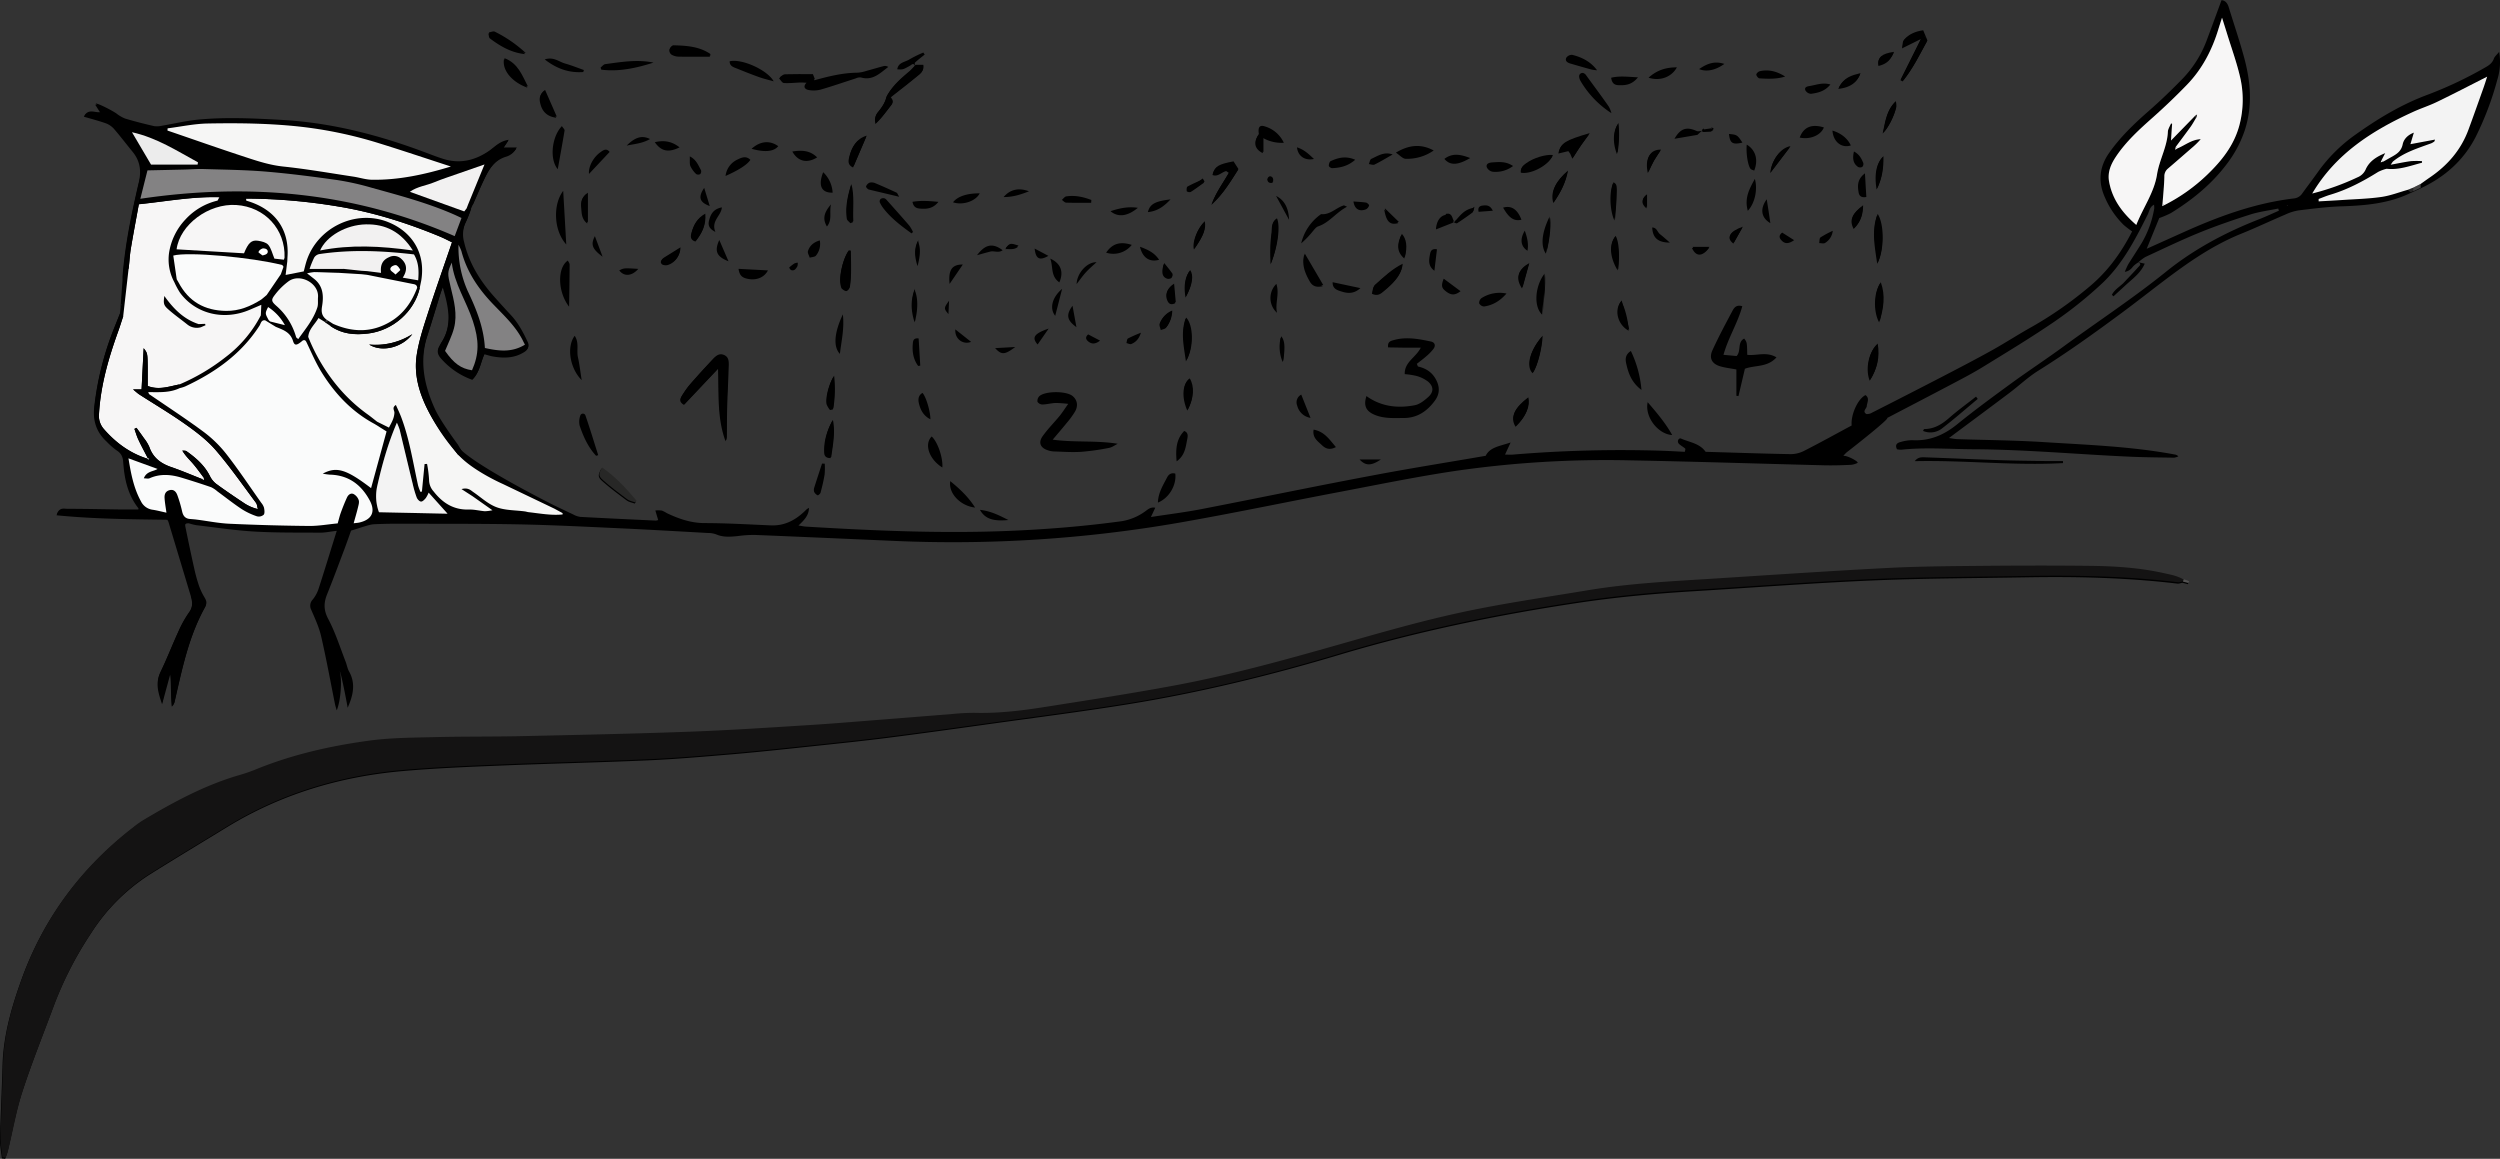 <svg xmlns="http://www.w3.org/2000/svg" viewBox="0 0 1345.7 623.75"><rect x="0" y="0" width="1345.7" height="623.75" fill="#333333" stroke="none"/><defs><style>.cls-1{fill:#141313;}.cls-2{fill:#252424;}.cls-3{fill:#f7f6f6;}.cls-4{fill:#f6f6f5;}.cls-5{fill:#272726;}.cls-6{fill:#403f3f;}.cls-7{fill:#535252;}.cls-8{fill:#fafbfb;}.cls-9{fill:#f3f3f3;}.cls-10{fill:#020202;}.cls-11{fill:#363535;}.cls-12{fill:#838283;}.cls-13{fill:#f2f1f1;}.cls-14{fill:#ececec;}.cls-15{fill:#fff;}</style></defs><title>1Partner4-louAsset 36</title><g id="Layer_2" data-name="Layer 2"><g id="Layer_1-2" data-name="Layer 1"><path d="M91.57,363.22c.63,3.27.28,13.88.91,17.15A3.86,3.86,0,0,0,93.86,378c4-17.45,7.57-35.05,16.4-50.93,1.12-2,.42-3.39-.6-5.09a33.77,33.77,0,0,1-2.92-6.31,83.41,83.41,0,0,1-2.42-8.79c-1.61-7.25-3.14-14.53-4.64-21.81-.32-1.58-.93-3.57,2-3.38a30.08,30.08,0,0,0,3.92,1c10.4,1.22,20.79,2.82,31.24,3.43,11.82.69,23.69.53,35.54.61,2.62,0,5.25-.57,8.89-1-3.44,11-6.53,21.2-9.82,31.32a18.45,18.45,0,0,1-3.12,5.68,4.77,4.77,0,0,0-.79,5.53c2,4.66,4.19,9.33,5.32,14.23,2.76,12,5,24.16,7.4,36.25.19,1,.51,1.93,1,3.64,2.12-5.1,3-16.25,1.62-20.94.54,0,3.57,15.32,4.26,19.54,2.9-6.53,4.47-13,.75-19.56-.9-1.59-1.17-3.53-1.85-5.26-3-7.72-5.52-15.73-9.37-23-2.55-4.81-2.43-8.73-.56-13.37,3.23-8,6.22-16.1,9.27-24.18,1.31-3.47,2.52-7,3.6-10,3.37-1,6.25-2,9.15-2.82a15.23,15.23,0,0,1,3.47-.62c3.89-.15,7.79-.27,11.69-.26,21.88.07,43.76-.07,65.64.34,18,.34,35.93,1.26,53.88,2.08,16.1.73,32.18,1.68,48.26,2.57a13,13,0,0,1,4.43.74c3.77,1.65,7.61,1.32,11.51.93a66.13,66.13,0,0,1,9.09-.63c25.08,1,50.15,2.13,75.23,3.22a711.56,711.56,0,0,0,153-9.74c28.7-5,57.21-11,85.83-16.44,20.8-3.94,41.56-8.23,62.48-11.38a565.65,565.65,0,0,1,94.85-5.8c34.77.66,69.52,1.79,104.28,2.66,4.57.11,9.15,0,13.72-.22a9.47,9.47,0,0,0,4.37-1.06c.91-.55-5.45-4.1-7.62-3.79a15.73,15.73,0,0,1,1.81-1.92c4.54-3.52,23.08-18.08,21.81-18.5,16-8.37,19.6-10.2,35.59-18.63,5.53-2.91,11.08-5.83,16.39-9.12,13-8,26-15.84,38.54-24.46a218.44,218.44,0,0,0,24.9-20c11.18-10.4,18.11-23.89,24.84-37.39.85-1.71.93-3.95,3.35-5.18a10.39,10.39,0,0,1,.1,2.12,54.64,54.64,0,0,1-6.72,18.47c-2.37,3.89-4.91,7.69-7.31,11.57a38.16,38.16,0,0,0-1.79,4c2.81-.54,3.63-2,4.71-3.2a16.27,16.27,0,0,1,2.54-1.92c2,.83.63,1.86,0,2.55-2.64,2.94-5.38,5.79-8.09,8.67-2.12,2-4.76,3.56-6.11,6.23l.82.84,6.47-5.93c3.8-3.52,8.19-6.57,10.38-11.68l-3.44-.73a22.65,22.65,0,0,1,3.83-2.87c9.67-4.47,19.27-9.11,29.13-13.13,8.92-3.63,18.06-6.77,27.23-9.69,4.89-1.56,10.06-2.19,15.1-3.24l.36,1.16c-3.34,1.46-6.63,3-10,4.35-18.27,7.08-35.48,16.19-50.73,28.49-17.83,14.38-37,26.94-55.42,40.43-8.88,6.48-18.07,12.55-27,19-10.12,7.4-20.27,14.79-30,22.69-7.15,5.8-14.79,9.08-24.06,8.57a22.72,22.72,0,0,0-6.48,1c-1.84.45-3.09,1.5-1.88,3.89a10.34,10.34,0,0,0,2.33.24c12.87-1.37,25.74-.32,38.62-.25,28.17.13,56.21,2.75,84.31,4,8,.36,15.92.41,23.88.54a8,8,0,0,0,2.32-.72,3.35,3.35,0,0,0-2-1c-23.23-4.34-46.81-5.17-70.3-6.65-15.56-1-31.17-1.09-46.76-1.62-1.36-.05-2.71-.35-4.42-.59,11.31-8.43,22.06-16.38,32.74-24.43,5.14-3.87,9.86-8.39,15.29-11.78,15.54-9.71,30.4-20.36,45.1-31.25,7.35-5.44,14.54-11.1,21.83-16.63,13.23-10.05,26.77-19.58,42.33-25.87,8-3.23,15.79-6.94,23.73-10.31a26.76,26.76,0,0,1,7.2-2.26c7.73-.94,15.48-1.94,23.25-2.19,12.61-.42,25-1.46,36.62-7l1.46-.64,4.1-1.91c13-6.06,23.25-14.94,29.89-27.85A164.14,164.14,0,0,0,1344.23,43a31.61,31.61,0,0,0,1-15.07c-1.24,1.55-2.41,2.46-2.83,3.64-.94,2.66-3,3.82-5.27,5.09a211.24,211.24,0,0,1-30.28,14.29c-14.1,5.22-26.83,12.89-39,21.57a84.41,84.41,0,0,0-20.11,20c-2.75,3.87-5.63,7.65-8.41,11.5a6.09,6.09,0,0,1-4.53,2.79c-21.08,2.49-40.72,9.74-59.92,18.4l-19.36,8.7,6.76-16.53a48.93,48.93,0,0,0,6.37-2.74c11.47-7.1,21.82-15.48,30-26.38a62.5,62.5,0,0,0,9.56-17.81c4.48-13.44,3.26-26.78-.38-40-2.46-9-5.47-17.77-8.18-26.66-.69-2.27-2-3.56-3.85-3.68-2.64,7.16-5.1,14-7.66,20.75a60.08,60.08,0,0,1-12.91,21.11c-6,6.18-12.24,12.2-18.73,17.88-7.82,6.84-15.27,14-21.23,22.51-5.29,7.56-6,15.62-2.16,24.07a46.37,46.37,0,0,0,10,14.62,48.35,48.35,0,0,0,4.57,3.51c-6.3,12.34-13.79,22.23-23.67,30.31a204.89,204.89,0,0,1-30,20.89c-7.4,4.11-14.51,8.75-21.91,12.87-8.87,4.92-17.88,9.6-26.9,14.28q-19.14,9.91-38.4,19.66a6.92,6.92,0,0,1-2.12.32c-2.44-1.48.05-2.88.17-4.28.18-2.07,1.66-4.19-.69-5.93-4.13,2-8,10.61-7.45,16.35-8.6,4.62-17.14,9.36-25.84,13.78a15.89,15.89,0,0,1-7.2,1.64c-15.19-.28-30.38-.81-45.57-1.25-3.19-4.58-8.63-5.1-13.2-7.12-1.28-.56-2.34,1.48-1.26,2.71,1,1.07,2.4,1.7,3.48,2.69.25.23-.13,1.13-.21,1.73-4.07-.2-8.13-.45-12.19-.58a698.83,698.83,0,0,0-80.31,2.07c-1.26.1-2.53,0-4.27,0,1-2.25,1.84-3.94,3-6.53-5.73,2-11.1,2.43-13.42,7.18-20.61,3.56-40.86,6.76-61,10.6C708,261.7,677.52,268.07,646.94,274c-8.94,1.74-18,2.84-27.42,4.3l2.33-5c-2.69-.49-4,1-5.48,2a29.46,29.46,0,0,1-12.53,5.24c-20.35,2.78-40.79,4.43-61.29,5.25-36.32,1.45-72.57-.15-108.81-2.33-1.07-.07-2.14-.32-3.94-.6,3.17-2.93,5.62-5.54,5.65-9.47a5.93,5.93,0,0,0-2,1.5c-5.14,5-11,8.22-18.49,7.91-11.86-.5-23.72-1.21-35.59-1.23-7.4,0-13.94-2.29-20.4-5.34a16.84,16.84,0,0,0-2.69-1.4,16,16,0,0,0-3.52-.05l1.52,5.15a5.52,5.52,0,0,1-1.26.3c-13.55-.64-27.1-1.26-40.64-2a10.6,10.6,0,0,1-3.69-1.24c-3.52-1.64-7-3.36-10.49-5-.7-.36-45.5-22.78-52.06-32a2.08,2.08,0,0,0-.32-.4c-5.21-5.48-8.93-11.94-12-18.74-5.76-12.65-8.54-25.67-4.07-39.44,2.45-7.56,4.71-15.19,7.08-22.78.43-1.37,1-2.71,1.45-4.07,3.11,10.39,5.51,20.62-1,30.45-.27.42-.43.92-.71,1.35-1.48,2.33-1.14,4.32.66,6.44a40.61,40.61,0,0,0,17,11.66c3.91-3.85,4.3-9.2,6.49-13.78,1.65.44,3.09.94,4.57,1.2,5.81,1,11.46,1,16.72-2.26,2.06-1.25,2.81-2.66,1.7-5-2.46-5.2-5.14-10.22-9.1-14.46-3-3.22-6-6.5-8.9-9.79-7.65-8.59-13.58-18.11-16.22-29.5a15.44,15.44,0,0,1,1.2-11.23,57.1,57.1,0,0,0,2.52-6.57l1-2.29c2.06-4.63,4-9.31,6.2-13.88,2.58-5.37,5.44-10.47,11.77-12.48a9.17,9.17,0,0,0,5.65-4.4h-7.1l2.76-4.14c-5,.72-7.55,3.86-10.67,6-7.54,5.15-15.64,7.07-24.53,4.28-3.07-1-6.07-2.12-9.08-3.26-25.16-9.48-50.93-16.24-77.91-17.74-15.06-.83-30.14-1.59-45.19-.12-6.37.62-12.66,2.15-19,3.21a12.28,12.28,0,0,1-4.45.28C77.43,67.31,72.18,66,67,64.42a19,19,0,0,1-4.72-2.79c-2.67-1.77-9.67-5.37-11.05-5.3l2.89,4.56c-3,.75-6.48-2.08-9,1.94C49.26,64,53,65,56.67,66.27a11,11,0,0,1,4.52,2.92C64.76,73.28,68,77.6,71.46,81.81c3.92,4.83,4.7,10.13,3.28,16.17-3.93,16.81-7.49,33.71-8.8,51v2l-1,13.29a3.78,3.78,0,0,0,0,.95l-.4,3.65c-1,2.51-2,5-3,7.52a162,162,0,0,0-10.77,42.15c-.95,7.77,1,14,6.63,19.18a37.16,37.16,0,0,0,5.32,4.68c2.59,1.6,3.44,3.61,3.64,6.59.59,8.89,2.45,17.44,8.2,24.66.13.17-.06.59-.15,1.31-2.93,0-5.92,0-8.91,0-9.83-.12-19.66-.34-29.49-.36-1.81,0-4.2-.89-5.59,2.77,20.09,2,39.93,2.13,59.63,2.42a6,6,0,0,1,.6,1.06q6,19.9,12,39.83c.15.48.18,1,.32,1.49a8.8,8.8,0,0,1-1.44,8.09,59.22,59.22,0,0,0-5.45,9.71c-3.39,7.38-6.31,15-9.84,22.27-2.84,5.9-.81,11.28,1,16.86M921,69.08l-4.23.64-.9.8c-.87,0-1.87.32-2.59,0-5.48-2.48-8.75-1.37-11.94,4.18l12.34-2.1,2.19-2,1.08.46,4-.19,1.26-.91ZM782.51,119.71c.61.17,1.45.68,1.81.45q4.23-2.73,8.26-5.75c.46-.35.44-1.34.78-2.53-5.57.79-7.9,4.86-10.88,8.05-1.22-1.63-.86-4.81-4.3-4.26-3,.48-5,3.51-5.23,7.82ZM677.65,72.29c-3.15,4.2-2.48,7.87,2.09,10.15V74.21a20.48,20.48,0,0,0,11.32,2.65,16.28,16.28,0,0,0-10.14-8.79C678,67.07,677,68.5,677.65,72.29Zm166.57,9.07,1,1.41c.29.68.58,1.36,1.15,2.67,1.74-2.68,3.05-4.79,4.45-6.83s2.75-3.78,4.6-6.32c-13.12,3.83-15.71,5.42-16.58,10.35ZM479.05,52.72c4.87-3.84,9.8-7.62,14.58-11.57,1.59-1.3,3.65-2.57,3.07-5.66h-4.17c0-.61-.34-1.53,0-1.8,1.66-1.53,3.46-2.9,5.22-4.32L497,28.29A66.34,66.34,0,0,0,489.48,32c-2.27,1.47-5.94,1.49-6.5,5.32,3.11.17,3.1.14,6.79-1.91.86-.48,1.94-1.86,2.75.13a36.27,36.27,0,0,1-3.13,3.3c-4.73,4-9.38,8-12.34,13.53-.73,3.37-2.68,6-4.83,8.62A6.12,6.12,0,0,0,471,63.7a12.72,12.72,0,0,0,.21,3.06c3.41-3.15,5.75-6.65,8.37-9.92C481.07,55,479.82,54,479.05,52.72Zm181,39.36c.47.35.95.69,1.43,1-3.24,5.68-7.23,10.94-9.43,17.21,6.13-5.47,10.2-12.4,14.24-18.67l-2.65-4.18c-8.13,1.54-10,2.66-11,6.76C655.66,95.36,657.58,92.59,660.09,92.08ZM438.33,43.21l-1.11-2.68c-5,0-10.05-.09-15.09.07-.95,0-1.86,1-2.79,1.6.86.87,1.67,2.43,2.59,2.49,3,.2,6-.18,9-.28,1.06,0,2.14.09,3.21.13-2,2.05-1,3.54,1.2,3.93a15,15,0,0,0,6.49-.26c6.32-1.83,12.53-4,18.79-6a5.33,5.33,0,0,1,2.77-.52c6.44,1.88,10.36-2.37,14.75-5.65a3.18,3.18,0,0,0-2.41-.48c-3.1.81-6.16,1.74-9.25,2.57a20.17,20.17,0,0,1-4.84,1C453.65,39.18,446,41.1,438.33,43.21ZM1,623.53l1.81.22c.44-1.33,1-2.63,1.31-4,2.58-10.69,4.44-21.62,7.84-32C17.08,572,23.3,556.59,29.06,541a194.53,194.53,0,0,1,20-38.72,103.57,103.57,0,0,1,31.8-31.71c13.64-8.54,27.43-16.83,41.16-25.22,29-17.76,60.77-27.29,94.47-30.27,17.72-1.57,35.53-2.29,53.31-3,26.43-1.08,52.88-1.64,79.31-2.81,15.07-.67,30.11-2,45.14-3.26,14.52-1.25,29-2.82,43.51-4.36,13.32-1.41,26.64-2.78,39.92-4.47,18.32-2.33,36.62-4.89,54.91-7.44,24.84-3.46,49.72-6.63,74.47-10.62,38.66-6.24,76.68-15.5,114.18-26.73,42.45-12.7,85.68-21.53,129.46-28.07,20.32-3,40.72-4.84,61.2-6.08,31.82-1.94,63.62-4.4,95.46-5.76,27.78-1.2,55.61-1.23,83.42-1.71,27.15-.47,54.26.16,81.26,3.38,1,.11,2-.38,4.06-.81-4.11-2.74-7.79-3.23-11.27-4-12.95-3-26.17-3.87-39.39-4-20-.26-40-.2-60,0-16.79.16-33.6.28-50.36,1.16-31.49,1.64-63,3.81-94.44,5.79-22.17,1.39-44.36,2.53-66.31,6.18-22.89,3.81-45.91,7.08-68.57,12-21.81,4.72-43.32,10.94-64.8,17.05-29.64,8.44-59.34,16.69-89.66,22.31-23.31,4.31-46.75,7.93-70.18,11.61-12.22,1.91-24.51,3.34-37,3a122.81,122.81,0,0,0-12.69.71c-11,.84-22,1.76-33,2.61-14.36,1.12-28.73,2.36-43.11,3.27-21.49,1.34-43,2.78-64.49,3.56-30,1.1-60,1.73-90,2.38-15.77.35-31.54.16-47.3.55-11.69.28-23.47.31-35,1.87-21.17,2.86-42,7.57-61.85,15.77A87.28,87.28,0,0,1,128,418c-18.36,5.38-35,14.43-51.32,24.13a53.78,53.78,0,0,0-4.95,3.55c-28,21.52-48.37,48.67-60.31,82C6.17,542.36,1.84,557.3,1.37,573.1,1,586.49.33,599.87,0,613.26-.08,616.68.63,620.11,1,623.53ZM763.23,197.26l-.57-1.42c1.72-1.37,3.5-2.67,5.14-4.12a24.73,24.73,0,0,0,3.86-4c1.25-1.77.68-3.43-1.4-3.88-6.63-1.41-13.31-2.68-20.07-.77-1.6.45-3.41.83-3,3.94,2.68,0,5.45.1,8.22.12,3,0,5.94,0,9.38,0-2.63,5.33-8.88,7.7-8.65,14.26a39.82,39.82,0,0,1,6.43,1,18.21,18.21,0,0,1,6.2,3.08c3,2.64,3,5.58,0,8.27-2.09,1.86-4.62,3.89-7.24,4.39-9.19,1.76-18.09.76-26-4.93-1.67,5.18-.28,8.26,4.81,10.25S750.67,225,755.9,225c7.18-.09,12.44-3.79,16.53-9.42,2.69-3.69,2.59-7.52.45-11.43S767.44,198.23,763.23,197.26ZM575,217.4c-1.94,2.74-3.17,4.69-4.61,6.46-3,3.66-6.37,7-9.13,10.89-2.54,3.53-1.22,6.44,3,7.7a11.71,11.71,0,0,0,3,.56c4.91.14,9.84.51,14.72.2a128.9,128.9,0,0,0,15-2.12c1.64-.3,3.12-1.45,4.67-2.22-11.63-1.89-23.07-.59-35-2.21,2.87-3.41,5.29-6.2,7.61-9.08a44.86,44.86,0,0,0,4.46-6.14c1.76-3.19,1.1-6.2-1.36-8.26-3.31-2.77-14.75-2.82-17.91.09a3.58,3.58,0,0,0-1,3,3.29,3.29,0,0,0,2.67,1.47c2.36-.06,4.69-.71,7.05-.83A64.45,64.45,0,0,1,575,217.4ZM927.72,191c2.58-9.29,7.7-17.17,10.12-26.16-3.17-1-4.43.85-5.32,2.52-3.72,7-7.48,14-10.77,21.23-1.92,4.23-.22,7.29,4.2,8.59,2.71.8,5.56,1.1,8.72,1.7v14.17l1.12.14,3.45-14.69c5.34-2.06,12.1-.61,17-6.14-5.47-3.28-10.8-.74-15.73-1.37-.13-6.75-.13-6.75-1.65-8.75-3.83,2-1.48,6.71-4.09,9.4ZM390.57,237.58a9.33,9.33,0,0,0,.38-1.77c.07-5.41,0-10.81.17-16.22.2-7.1.61-14.2.79-21.3.06-2.47.45-5.39-2.46-6.68s-4.79.92-6.5,2.73q-6.09,6.47-11.92,13.16a50,50,0,0,0-4.09,5.8c-1,1.52-1.45,3.09,1.24,4.65l18.33-19.42C386.93,212.44,386,225.24,390.57,237.58Zm719.9,11.7,0-1.1c-3,0-6.09,0-9.14,0-8.12-.13-16.25-.2-24.37-.47-13.52-.44-27-1.05-40.54-1.53-1.9-.07-4-.26-5.75,2.06C1057.63,247.64,1084,250.75,1110.47,249.28ZM1023.79,26.06,1034,21c-4,8.13-7.56,15.15-11.06,22.18l1.2.65c5.39-6.65,9.11-14.36,13-21.44-.87-2.08-1.56-3.72-2.28-5.46-4,.53-7.53,1.92-10.22,5C1024.11,22.57,1024.23,23.86,1023.79,26.06Zm-682.12,245,.62-1c-5.54-6.54-11.28-12.89-18.51-17.85-1.94,3.39-2.12,4.5.42,6.76,4.15,3.69,8.6,7,13.06,10.34C338.48,270.26,340.19,270.51,341.67,271.07ZM304.81,131.59c-.54-9.54-1.09-19.09-1.65-28.85C297.6,110,297.94,124,304.81,131.59Zm420.28-20.31c-1.41-.61-1.59-.76-1.71-.73-4.22,1.24-7.37,5.22-12.26,4.71A26.68,26.68,0,0,0,700.41,131a50.54,50.54,0,0,0,6.21-6.47c.87-1,1.77-2.3,2.92-2.68C715.56,119.84,719.05,114.47,725.09,111.28ZM351.78,33.7c-8.78-1.82-17.37-.33-26,.82-.9.12-1.67,1.22-2.51,1.86l.39,1.12C333.31,38.71,342.59,36.61,351.78,33.7Zm30.3-3.16c0-.34.05-.82-.11-.93-6-4-12.88-4.43-19.77-4.62-.67,0-1.79,1.15-1.92,1.9a3,3,0,0,0,1.12,2.49,7.91,7.91,0,0,0,3.77,1.11C370.81,30.6,376.44,30.54,382.08,30.54ZM771.73,81c-6.8-3.67-13.3-3.08-20.35,1.17,2.06,1.35,3.65,3.28,5.27,3.31A25,25,0,0,0,771.73,81Zm95.68-20.07A15,15,0,0,0,866,57.41C862,51.64,857.75,46,853.58,40.25a2.64,2.64,0,0,0-.75-.66,1.79,1.79,0,0,0-2.81,1.6,5.57,5.57,0,0,0,.74,2.37A51.8,51.8,0,0,0,867.41,60.92ZM305.66,140.25c-5.75,3.86-5.53,16.84.67,24.84.12-8,.25-15.35.29-22.68C306.62,141.71,306,141,305.66,140.25Zm432.8,17.86c3.37,1.65,5.1-.28,6.85-1.72,6.22-5.11,9.11-9.34,9.43-13.81-5.79,2.85-10.25,7.2-14.86,11.27C738.9,154.71,738.9,156.68,738.46,158.11Zm272-42.34c-3.11,8.47-1.33,16.86,0,26.25C1014,135.26,1014.05,121.29,1010.42,115.77Zm-594-72C413,37.56,399.18,31.45,392.75,33c0,2.62,2.08,3.16,3.89,3.88,3.89,1.57,7.79,3.14,11.74,4.55C410.86,42.34,413.45,42.93,416.37,43.76Zm41.31,91.75-1.1-.15c-3,4.21-5.26,13.83-4.18,18.21.17.65.26,1.48.71,1.86.7.61,1.73,1.35,2.49,1.23a2.87,2.87,0,0,0,1.64-2.08,60.3,60.3,0,0,0,.56-7.6C457.85,143.16,457.73,139.34,457.68,135.51ZM320.87,245.35,322,245c-2.27-7.17-4.45-14.37-6.91-21.48a1.45,1.45,0,0,0-2.74.23,9.5,9.5,0,0,0-.33,5.36C314,235,316.55,240.68,320.87,245.35ZM302.45,67.88c-5.48,5.73-6.75,17.9-2.22,23.2,1.31-7.3,2.56-14.06,3.67-20.84C304,69.67,303.12,68.93,302.45,67.88Zm188.21,57.74.79-.74a19.33,19.33,0,0,0-1.95-3.38c-4.06-4.72-8.22-9.36-12.36-14a2.22,2.22,0,0,0-1.24-.79,2.68,2.68,0,0,0-1.84.36,2,2,0,0,0-.53,1.75,16.13,16.13,0,0,0,2.09,3.44C479.82,117.64,485.2,121.68,490.66,125.62Zm396.25,90.87c-1.72,8,5.7,17.29,13.2,17.68C896.52,227.75,892.07,222.49,886.91,216.49Zm-9-27.59c-3.11,1.95-3.06,4.43-2.58,6.66,1.14,5.21,2.82,10.24,8.24,14.34A60.08,60.08,0,0,0,877.86,188.9ZM835.62,84.05c-4-.43-10.52,1.58-14.43,4.46-1.51,1.11-2.94,2.27-2.54,4.45C824.07,94,833.31,89.11,835.62,84.05ZM282.69,29.14A69.91,69.91,0,0,0,266,17.66c-.77-.39-2.06.24-3.11.39.25.89.21,2.16.79,2.61C269.32,24.93,275.37,28.44,282.69,29.14Zm30.42,175.48c-.71-4.45-1.14-8.38-2-12.22s.77-7.94-1.77-11.64C304.92,186.66,306.68,198.18,313.11,204.62ZM283.86,47.18c-3.05-5.92-5.29-12.5-12.58-15.24C270.27,37.75,275.48,44.16,283.86,47.18ZM632.63,254.92c-2.43-.61-3.66.63-4.44,2.13-2.16,4.19-4.77,8.26-4.91,13.49C629.3,268.1,633.39,261.12,632.63,254.92Zm-121.1,4c-1.21,6.52,5.46,13.46,13.34,14.29C521.19,267.39,516.52,263.08,511.53,259Zm126.83-64.42c4-7,3.78-18.93-.18-23.06C635.5,179.07,637.18,186.23,638.36,194.54Zm372.07-9c-4.65,4.15-6.43,13.39-4,19.43C1010.14,199,1011.68,193,1010.43,185.54ZM507.24,251.65c.42-5.22-2.51-13.78-5.73-16.7C497.33,239.1,500.11,247.21,507.24,251.65Zm557.34-36.91-.92-1.24c-4.84,3.8-9.84,7.4-14.45,11.45-3.94,3.47-8.11,6-13.48,6-.14,0-.28.44-.61,1a10.14,10.14,0,0,0,10.42-1.49C1052.05,225.45,1058.25,220,1064.58,214.74ZM687.06,118.15c-3.07,1.85-2.27,5-2.69,7.68a68.07,68.07,0,0,0-.6,8.58c-.07,2.64.07,5.29.12,7.94C687.73,132.61,688.86,122.05,687.06,118.15Zm143,63.15c-6.74,7.65-8.76,16-5.07,19.6C827.28,197.64,829.78,188.29,830.07,181.3Zm182-28.77c-3.54,5.24-3.69,15.29-.57,21C1013.47,166.43,1014.76,160.11,1012.09,152.53Zm-180.82-5c-4.88,6.47-5.87,17.36-1.15,21.84C830.59,161.62,831.93,154.89,831.27,147.49ZM448,226.6c-2.9,5.35-4.65,11-4.36,17.09.08,1.57.77,2.91,3.47,2.9C448,240,449.42,233.43,448,226.6Zm367.78,3.14c5.38-5.16,7.74-10.84,6.53-15.26C814.84,220.24,812.8,224.79,815.81,229.74Zm43.9-191.91c-3.46-4.69-8.19-7-13.38-8.31a3.67,3.67,0,0,0-3.18,1.54c-.85,1.78.61,2.7,2.23,3.16,3.72,1.07,7.43,2.17,11.17,3.18A23.55,23.55,0,0,0,859.71,37.83ZM397.53,144.71c.57,3.64,1.87,4.9,5.64,5.51,4.41.71,8.39-1.1,10.2-4.67ZM313.94,38.78l.36-1.08c-3.38-1.19-6.72-2.55-10.17-3.52-3.26-.91-6.17-3.77-10.91-2.19C299.88,37.17,306.5,39.31,313.94,38.78ZM466.23,73.65c-5.76,1.74-8,6.18-9.18,11.2-.46,1.86-.73,4,2.13,5.29Zm252.86,167c-3.49-4.08-6.19-8.34-12-9.39-.74,4.32,2.17,6.17,4.37,8.27C713.32,241.33,715.54,242.54,719.09,240.66ZM639.1,221c3.32-6.17,3.6-12.56.95-16.73C636.48,206.77,636,214,639.1,221Zm-5.74,27.34c4.52-3.25,4.85-7.68,5.68-11.79.34-1.68.73-3.71-1.62-4.57C633.79,235.81,632.59,240.35,633.36,248.36ZM810.92,158a18.09,18.09,0,0,0-13.43,2.46,3.26,3.26,0,0,0-1.28,2.83,3.22,3.22,0,0,0,2.63,1.69C803.4,164.3,807.22,162.21,810.92,158ZM968.75,74.05c5.6,1.26,11.42-1.29,13-5.45C975.24,66.59,970.85,68.34,968.75,74.05Zm-92.1,104c.06-4.67-2.31-13.81-4.09-15.71C868.73,166.94,870.77,174.79,876.65,178Zm-392.6-72.08c-.83-1.31-1-2.08-1.49-2.29-3.8-1.77-7.63-3.5-11.5-5.1a4.7,4.7,0,0,0-3-.25,3.61,3.61,0,0,0-1.88,2c-.14.33.83,1.51,1.46,1.68C472.82,103.27,478,104.47,484.05,105.93ZM448.7,202.84c-2.61,3.94-4.52,11.74-3.76,14.8a12,12,0,0,0,1.83,3.07l1.5-.28A65,65,0,0,0,448.7,202.84Zm-4.76,46.76-1.45-.08c-1.39,4.25-2.8,8.5-4.14,12.77a3.88,3.88,0,0,0-.12,2.44,4.14,4.14,0,0,0,1.9,1.89c.25.12,1.42-.85,1.58-1.48.85-3.23,1.64-6.49,2.17-9.78A36.87,36.87,0,0,0,443.94,249.6ZM293.1,49c-3.23,2.22-2.8,4.88-2.08,7.45,1.14,4,3.92,6.37,8.37,6.92C297.31,58.63,295.33,54.12,293.1,49Zm159,141.51c.81-7.08,2.45-13.52,1.6-21.31C449.06,179.06,448.41,186.62,452.13,190.52ZM712,154.06c-6.84-4.31-5.93-11.87-9.94-17-1.46,5.26.34,9.82,2.8,14.16C706,153.32,707.68,155.05,712,154.06ZM887.38,41.81c6.31,2.06,12.52-.43,15.26-5.56C897,36.26,892.16,37.55,887.38,41.81ZM457.74,120.15l1.29-.5c-.36-6.64.69-13.34-1-20-1.74,5.94-3.13,11.9-2.21,18.07C455.93,118.63,457.07,119.35,457.74,120.15Zm-78.4-4.51c-4.55,2.5-6.24,6.19-7.27,10.25-.42,1.61-.3,3.4,2.29,4.12C377.49,126,379.9,121.75,379.34,115.64Zm11.21-20.93c7.14-3.15,11.72-6.12,13.37-8.67-2.21-2.22-4.55-1.36-6.81-.22A11.13,11.13,0,0,0,390.55,94.71ZM729.48,86c-5.08-2.23-9.21-1.1-13.21.73-.63.29-1,1.66-1,2.52,0,.46,1.19,1.29,1.81,1.27C721.43,90.34,725.58,89.41,729.48,86ZM595.41,136a12.63,12.63,0,0,0,13.79-4.18C603,129.85,598.79,131.05,595.41,136ZM940.8,113.48c3.85-4.07,5.39-11.54,3.81-17.2C941.64,101.71,938.9,106.58,940.8,113.48ZM814.44,89.36c-3.86-2.62-7.54-2.17-11.18-1.94-1.59.11-3.41.6-3,2.49a4.29,4.29,0,0,0,3.13,2.52A15.47,15.47,0,0,0,814.44,89.36ZM960.91,41.19c-4.25-2.69-8.75-4-13.68-2.85-.76.17-1.86,1.22-1.84,1.84s1.06,2,1.71,2C951.71,42.45,956.34,42.66,960.91,41.19ZM836.14,109.3c3.76-5.51,6.38-10.47,7.59-16.9C837.09,98.11,834.4,103.68,836.14,109.3Zm45.54-67.68c-5.37-.25-9.86-.89-14.42.22.35,2.89,1.77,3.91,3.79,4C874.73,46,878.37,45.79,881.68,41.62Zm58.57,36.22c-.46,4.23.5,11,2,13,.41.53,1.33.65,2,1C946.59,86,945,80.74,940.25,77.84ZM404.57,80.09c7.1,2,12,1.54,14.34-1.41C414.33,75.41,409.16,75.92,404.57,80.09Zm86.6,28.54c.64,3.46,2.8,3.58,4.79,3.71,4.21.27,6.9-.82,9.17-3.68C500.51,108.23,496.06,107.81,491.17,108.63Zm379.58,36.93c.92-7.82.29-15.22-1.38-18C866.07,131.51,866.46,138.42,870.75,145.56Zm-38.68-9c1.95-6.94,2.78-16.5,1.79-19.43C829.94,125.38,829.21,132.14,832.07,136.53ZM328.15,81.78c-1.7-2.15-3.34-1-4.86.09-3.87,2.7-6.64,7.79-6.25,11.75Zm685.23-9.92c2.66-2.32,6.11-9.07,7.09-13.78a9.94,9.94,0,0,0-.32-3C1015.33,59.76,1014.78,65.72,1013.38,71.86ZM869,118.73c.34-4.22.72-7.52.84-10.83.3-7.91.25-7.91-1.62-9.13C866.25,103.45,866.43,113,869,118.73ZM426.49,81.56c3,5.34,7.86,6.57,13.36,3.16C435.91,80.82,431.39,80.78,426.49,81.56ZM985.26,45.49c-4.13-1.27-7.6.24-11.11.8-1.3.21-3.07.56-2.34,2.36a3.72,3.72,0,0,0,3,1.85C978.61,50,982.32,49.12,985.26,45.49ZM587.35,109.15l.1-1.51c-4.33-1.66-8.81-2.65-13.53-1.92-.85.13-1.56,1.23-2.34,1.88.77.52,1.53,1.46,2.32,1.48C578.38,109.22,582.86,109.15,587.35,109.15ZM496.56,211.5c-2.3,1.31-2.43,3.52-1.93,5.63.84,3.56,2.47,6.69,6.2,8.58C500.79,221.28,498.43,213.47,496.56,211.5Zm220.77-59.59c-.11,3.7,2.64,4.34,5.16,5.12,3.46,1.08,6.68.92,9.79-1.95ZM513,108.9c5.23,1.76,12.22-.59,14.36-4.82C520.65,104,515.38,105.71,513,108.9ZM365.79,79.33c-4-3.18-8.16-4-13.32-2.79C355.87,81.42,359.71,82.31,365.79,79.33Zm.18,54.43L357.5,139c-1.22.76-2.51,1.83-1.29,3.15.63.68,2.56.83,3.56.4A9.45,9.45,0,0,0,366,133.76Zm128.51,48.42c-2.82-.36-3,1.3-3.13,2.8-.4,4.34.24,8.44,2.88,12l1.13-.15C495.07,192,494.79,187.27,494.48,182.18Zm-2.18-8.68c1.93-6.44,1.94-13.59-.07-17.53C489.88,162.5,490.59,168,492.3,173.5Zm79.41-18C566.38,160,564.78,166,568,170M791.37,85.07c-5.24-2-9.57-2.84-13.88.46C780.51,89.13,784.59,89.05,791.37,85.07ZM448.19,103.7a16.57,16.57,0,0,0-5.08-11C440.28,99.79,442.07,103.88,448.19,103.7Zm555.67-10.39c-4.23,3.22-4,6.78-3.4,10.27.27,1.71,1.33,3,4.15,2.45C1004.38,102.08,1004.15,98.19,1003.86,93.31ZM597.78,113.68c4.1,3.52,9.32,2.68,14.7-1.82C607.45,111.12,603,111.94,597.78,113.68ZM777.12,150c-1.46,3.78-1.19,5,1.21,6.84,2.83,2.2,4.87,2.19,7.86-.09ZM986.38,70.29c.39,6,4.9,9.64,9.88,8C994.52,74.52,991.05,71.71,986.38,70.29ZM749.64,83.16c-4.52-1.68-7.93.74-11.48,2.36-.72.33-.9,1.84-1.33,2.81,1,.1,2.3.63,3.09.24C743.23,86.92,746.41,85,749.64,83.16Zm6.25,56c1.47-5.75.89-9.86-1.59-12.64C751.68,132,752.09,135.8,755.89,139.13ZM527.48,274.44c2.75,4.87,7.11,6.26,15.34,5.48C538.22,277.65,533.72,275.15,527.48,274.44ZM687.05,152.81a10.7,10.7,0,0,0,.33,15.56C686.26,163,688.83,158.38,687.05,152.81ZM648.2,119.69c-4,3.83-6.56,11.05-5.52,14.64C647.6,127.24,649,123.74,648.2,119.69Zm-78,32.35c2.53-5.72.81-10.26-4.88-12.85C567,143.65,565.41,148.59,570.22,152ZM963.49,79.27c-5.52,1-10.12,7.66-10.6,13.91Zm26-31.43c6.21-.61,10.19-3.43,11.68-7.87C996.46,41.14,992.12,42.25,989.5,47.84Zm8.29,75.41c3.65-3.55,4.77-7.42,4.78-12.15C996.76,115.39,995.38,118.61,997.79,123.25ZM809.1,111.77c3.19,5.67,5.93,7.42,9.86,6.51C816.88,112.75,813.58,110.44,809.1,111.77Zm-493-7.44c-3.43,2.18-3.5,4.93-3.26,7.43.27,2.86.11,6.09,3.26,8.55Zm697.37-19.64c-3.56,3.26-4.63,9.6-3.33,17.35C1012.86,96.29,1013.63,91.12,1013.51,84.69ZM700.44,212.41a4.66,4.66,0,0,0-2.18,5.94,8.82,8.82,0,0,0,7.17,6.59C703.67,220.51,702.17,216.76,700.44,212.41Zm-62.31-52.23c3.48-6.32,4.19-11.52,2.19-14.17C637.89,149.16,637.1,153.81,638.13,160.18Zm276.44-123c4.09,1.71,9,.54,13.62-2.78C923.16,32.78,919.17,34,914.57,37.21ZM441.27,129.4c-3.52,1.06-5.51,3-6.36,5.78-.3,1,.6,2.34.95,3.52,1.14-.34,2.71-.34,3.34-1.1A9.88,9.88,0,0,0,441.27,129.4Zm188.81-22.07c-8.45,1-11.14,2.58-12.19,6.84C622.71,113.7,626.23,111.43,630.08,107.33Zm-245,17.5c-2.49-6,3.18-8.64,3.48-13.22-3.75.79-5.68,2.67-6.75,6.53C381.13,120.49,381,122.77,385.05,124.83ZM887,93.15c1.15-2.35,2-4.3,3-6.14s2.39-3.76,3.75-5.87C887.91,81,885.33,85.62,887,93.15Zm-361.1,44.22c2.73-.75,4.91-1.37,7.1-1.94s4.49.94,6.7-.75C534.38,130.7,530.38,131.42,525.92,137.37Zm293.36,17.92,3.63-13.11C816.93,145.54,815.63,149.75,819.28,155.29Zm200-126.78c-6.66.95-9,3-8.13,7C1015.35,34.46,1017.33,32.76,1019.24,28.51Zm-429,112.63c-5.32-.15-10.63,6.18-10.73,11.75,1.72-2.2,3.22-4.4,5-6.34S588.32,142.93,590.25,141.14Zm41.43,12.16c-3.39,2.18-4.61,5-3.52,8,.67,1.88,1.78,3.22,4.41,1.91C632.28,159.93,632,156.69,631.68,153.3Zm-18.07-20.47c1.4,6,5.29,8.45,10.3,7C621.78,136.65,619.06,134.76,613.61,132.83ZM951,107.27c-3.86,5.26-2.88,10.06,1.94,12.84C952.36,116,951.78,112.19,951,107.27Zm-410.83-1.19c5.2,0,9.19-1.33,13.71-3.1C548.46,100.94,543.77,101.88,540.21,106.08Zm90.43,61.68a11.26,11.26,0,0,0-6.36,6.42c-.39.92.34,2.32.56,3.5,1-.42,2.36-.56,2.88-1.31A14.5,14.5,0,0,0,630.64,167.76ZM511.15,152.83l7.11-10.43C512.48,142.29,510.35,145.34,511.15,152.83ZM870.39,83a61.22,61.22,0,0,0,.51-16.12C868.21,70.56,868,77,870.39,83Zm28.5,47.61c-2.26-1.94-3.7-3.29-5.27-4.48s-1.73-3.66-4.27-3.66C889.61,128,892.39,130.58,898.89,130.58ZM337.33,78.37c4.13-.88,8.42-1.13,12.57-3.53C345.61,72.71,341.93,73.78,337.33,78.37Zm391.21,30.08c.59,4.16,3.19,5.59,6.76,4.22a3.43,3.43,0,0,0,1.65-2.09c.09-.35-1-1.41-1.6-1.52C733.26,108.72,731.12,108.66,728.54,108.45ZM371.29,84.17c.12,2.37-.18,4,.36,5.3a14.42,14.42,0,0,0,3.1,4.23,2.25,2.25,0,0,0,2.19,0,2.27,2.27,0,0,0,.37-2.15C375.85,89,374.91,86,371.29,84.17Zm326.84-4.85c.55,4.78,4.33,7.29,9.14,6.25C704.53,83,702,80.49,698.13,79.32Zm299.81,2.22c-.84,3.71-.5,6.41,2.2,8.31a2.43,2.43,0,0,0,2.27,0,2.29,2.29,0,0,0,.56-2.14C1002,85.46,1001,83.15,997.94,81.54ZM745.11,112.75c1.09,6.6,3.12,8.61,7.57,7.33M648.09,98.34l-1-1.67c-2.65,1.23-5.36,2.35-7.9,3.77-.48.27-.53,1.72-.37,2.54a2.51,2.51,0,0,0,2.11.36C643.4,101.79,645.72,100,648.09,98.34Zm289.74,24.25c-7.26,2.72-8.59,5.44-4.81,8.53Zm-545.71,18c-1.83-4.21-3.26-7.53-4.94-11.4C384.45,135.2,385.72,138.14,392.12,140.64Zm380,5.08c.49-4.14.93-7.79,1.37-11.47-3.28-.63-3.56,1.58-3.85,3.22C769.08,140.35,768.83,143.34,772.08,145.72Zm-278.23-2.51c1.65-6.09,1.7-10,.16-13.34C491.67,134.6,492.58,138.87,493.85,143.21Zm200-24.81c-.25-6.45-2.59-10.71-7-12.88Zm244-41.61c-2.67-4.09-2.93-4.25-7.23-4.63C931.23,77.06,932.51,78,937.8,76.79Zm-594.23,68c-7.73-.49-7.73-.49-10.32.79C335.88,149,340.15,148.7,343.57,144.74ZM514.24,177.3c-.44,5.08,4.11,8.44,8.49,6.73Zm306.53-53.15c-2.74,4.61-2.24,8.45,1.44,10.84C822.9,131.18,822.05,127.79,820.77,124.15ZM558.53,185.43l5.94-8.56C556.65,179.56,555.23,181.67,558.53,185.43Zm428-61.19a54.16,54.16,0,0,0-6.6,3.56c-.64.46-.48,2-.69,3.06,1.08,0,2.46.41,3.18-.1A8.72,8.72,0,0,0,986.54,124.24ZM447.3,110c-4,4.73-4.5,7.93-2.19,11.93C448.11,118.35,446.31,114.5,447.3,110Zm179.08,32.26c-1.38,4.6-.7,6.91,1.94,7.78a3,3,0,0,0,2.24-.39,1.81,1.81,0,0,0,.2-1.76C629.5,146,628.06,144.35,626.38,142.22Zm-244.32-31.3-3-9.82C375.73,106,376.4,108.89,382.06,110.92Zm577.26,14.24c-2.2,1.71-1.41,3.17-.15,4.42,1.75,1.75,3.75,1.62,6.57-.34Zm-382,39.4c-3.64,4.91-3,7.8,2.1,11.5C578.72,172.24,578.11,168.93,577.31,164.56Zm36.84,14.49a76.15,76.15,0,0,0-7,3.1c-.57.32-.58,1.63-.84,2.48.9.2,2,.79,2.66.5C611.25,184.2,613.05,182.62,614.15,179.05Zm129.23,68.22H731.83C735.05,250.82,738.08,250.86,743.38,247.27ZM556.93,133.8c.6,5.64,2.67,6.61,7.39,3.92Zm-232.56,4.4c-1.54-4.12-2.83-7.55-4.16-11.1C317.89,131.67,318.68,133.93,324.37,138.2Zm586.38-4.72c2.15,4.84,5.67,4.7,9.15,0ZM546.5,186.78l-10.85.61C539.1,191.13,540.77,191.07,546.5,186.78ZM585.75,180c-1.78,1.56-1.18,2.8.1,3.84,1.91,1.55,3.93,1.36,6.29-.49Zm104.71,15c1.06-7.93.78-11-1.09-13.28A21.25,21.25,0,0,0,690.46,194.94Zm113.09-81.57c-1.44-3.07-3.45-3-5.39-2.79-1.65.18-2.83,1-2.24,3.37ZM548,132.81c-4.48-1.44-4.76-1.39-6.9,1.3C543.5,133.92,545.84,134.68,548,132.81Zm-118.56,8.56a7.12,7.12,0,0,0-1.88.46,22.47,22.47,0,0,0-2.77,2.2s.59,1.19,1.07,1.35c1.85.61,2.63-.83,3.38-2.1A6.4,6.4,0,0,0,429.42,141.37Zm456.85-36.18c-2.89,2-2.93,4.56,0,7Zm-375.4,56.65c-2.91,4-2.91,4.21-.36,7.24C510.62,166.86,510.72,165,510.87,161.84ZM685,98.38c.17-1.37,0-2.59-1.61-2.91-.36-.07-1.28.69-1.25,1C682.29,97.94,683.13,98.78,685,98.38Zm492.73,216.08.33-1c-.92-.33-1.83-.69-2.78-.95a11.9,11.9,0,0,0-.51,1.2Z"/><path class="cls-1" d="M1.28,622.91c-.35-3.42-1-6.85-1-10.26.33-13.39,1-26.77,1.37-40.16.47-15.8,4.8-30.74,10.07-45.45,12-33.3,32.32-60.45,60.31-82a51.59,51.59,0,0,1,5-3.55c16.32-9.71,33-18.76,51.32-24.14a87.22,87.22,0,0,0,8.66-2.92c19.87-8.2,40.68-12.91,61.85-15.78,11.54-1.56,23.32-1.58,35-1.87,15.76-.39,31.53-.2,47.29-.54,30-.66,60-1.28,90-2.38,21.51-.79,43-2.22,64.49-3.57,14.38-.9,28.74-2.15,43.11-3.26,11-.86,22-1.77,33-2.61a122.67,122.67,0,0,1,12.69-.72c12.44.35,24.73-1.07,37-3,23.42-3.68,46.87-7.29,70.18-11.61,30.32-5.61,60-13.87,89.66-22.3,21.48-6.12,43-12.33,64.8-17.06,22.66-4.91,45.68-8.18,68.57-12,21.94-3.65,44.14-4.79,66.31-6.18,31.48-2,62.94-4.14,94.44-5.79,16.76-.88,33.57-1,50.36-1.16,20-.19,40-.24,60,0,13.22.17,26.44,1.06,39.39,4,3.48.8,7.16,1.29,11.27,4-2.08.44-3.1.92-4.06.81-27-3.22-54.11-3.85-81.26-3.38-27.81.49-55.64.52-83.42,1.71-31.84,1.37-63.64,3.83-95.46,5.76-20.48,1.24-40.88,3.05-61.2,6.09-43.78,6.54-87,15.36-129.47,28.07C684.05,363,646,372.28,607.37,378.51c-24.75,4-49.64,7.16-74.47,10.63-18.29,2.55-36.59,5.1-54.91,7.43-13.28,1.69-26.6,3.07-39.92,4.48-14.49,1.53-29,3.1-43.51,4.35-15,1.3-30.08,2.59-45.14,3.26-26.43,1.17-52.88,1.73-79.31,2.81-17.79.73-35.59,1.45-53.31,3-33.7,3-65.44,12.52-94.47,30.27C108.6,453.16,94.8,461.44,81.17,470a103.13,103.13,0,0,0-31.8,31.71,194.57,194.57,0,0,0-20,38.72c-5.75,15.55-12,30.94-17.12,46.69-3.41,10.42-5.26,21.35-7.84,32-.33,1.35-.87,2.66-1.31,4Z"/><path class="cls-2" d="M1164.89,110.45A95,95,0,0,0,1188,94.08c7.74-7.4,14.38-15.66,17.32-26.44a53.68,53.68,0,0,0,.33-26.67c-1.81-7.71-4.55-15.21-6.89-22.81-.79-2.57-1.61-5.13-2.72-8.66-.89,2.81-1.47,4.55-2,6.3-3.42,11.19-8.71,21.36-16.87,29.79-5.88,6.08-12,11.95-18.33,17.57-7.23,6.45-14.38,12.93-19.82,21-2.7,4-4.66,8.38-3.81,13.36,1.64,9.6,7,16.92,14.68,23.53,3.75-9.49,9.64-17.46,11.16-27.17,1.24-7.86,5.51-14.89,5.84-23,.06-1.51,1.1-3,1.7-4.48l.58.21c-.19,2.79-.37,5.57-.6,9l12.68-13,.82.89c-.95,1.56-1.81,3.19-2.87,4.67-2.65,3.68-5.38,7.29-8.08,10.93-.08.5-.17,1-.26,1.51l1.12-.72c4.17-1.73,7.78-4.86,12.64-5a42.8,42.8,0,0,1-5.07,4.93c-4.2,3.65-8.39,7.32-12.62,10.93a5.3,5.3,0,0,0-1.89,4.31c-.17,4.88-.67,9.74-1,14.61l-.16,1.29ZM230.73,265.18a15,15,0,0,1-1.61,3c-.72.8-1.82,1.93-2.61,1.82s-1.93-1.34-2.3-2.31a59,59,0,0,1-2.11-7.29c-2.35-9.69-4.63-19.39-7-29.08a34.93,34.93,0,0,0-1.5-3.78c-4.94,11.51-8,22.74-10.57,34.09a24.81,24.81,0,0,0,.93,14.1l36.92.79ZM1231.52,110.71c-.1-.08-.19-.23-.29-.24s-.21.12-.32.2c.09.08.18.23.29.24S1231.41,110.78,1231.52,110.71Z"/><path class="cls-3" d="M66.25,150.33v-2m-1,16.23a3.86,3.86,0,0,1,0-1m4-19.15c.44-3.52.58-7.08,1.16-10.57,1.33-7.93,2.84-15.84,4.31-23.93,14.81-1.54,29-4.21,43.39-3.79-.34.62-.67,1.24-1,1.86a34.07,34.07,0,0,0-17.27,10.13A33.65,33.65,0,0,0,91,136.1a25.71,25.71,0,0,0,2.83,15.78,44,44,0,0,0,3.08,5.71c8.41,11.39,23.53,15.08,37.34,9.23l6.41-2.74c-.08,1.89-.17,3.78-.26,5.67A66.31,66.31,0,0,1,121.74,192,109.09,109.09,0,0,1,96.6,206.93c-5.54,1.06-11,3.21-17.08.84,0-3.58,0-7,0-10.33-.11-7.36-.13-7.36-2.19-10-.4,7.88-.76,14.92-1.12,22.17H71.6c1.65,1.35,2.43,2.11,3.32,2.69,8.39,5.4,17,10.49,25.13,16.26,5.77,4.09,11.56,8.52,16.14,13.84,7.71,9,14.49,18.72,21.57,28.21.67.9.71,2.28,1.05,3.44a22.7,22.7,0,0,1-7.72-3.43c-4.93-3.27-9.84-6.6-14.62-10.09a11.78,11.78,0,0,1-3.4-4.11c-2.87-5.84-7.55-9.91-12.7-13.55-.56-.39-1.49-.24-2.24-.34,1.66,2.87,3.89,4.9,5.84,7.18s3.88,5,5.8,7.56l-.86.66c-5.32-2.1-10.55-4.47-16-6.22-5.92-1.9-10.45-4.94-12.57-11.08a21.57,21.57,0,0,0-2.9-4.73c-1.29-1.89-2.65-3.72-4-5.58l-1.12.57c.71,2,1.28,4,2.17,5.86,1.57,3.32,3.34,6.55,5,9.81a4.56,4.56,0,0,1-.42.31c-9.27-3-16.77-8.52-23.14-15.81a10.72,10.72,0,0,1-2.65-8.32c.89-15.39,5.15-30,10.31-44.34,1-2.7,1.81-5.44,2.72-8.16m41.62,6,2.7-1.17-.24-.76-3.45.15c-7.93-2.57-13.52-8.16-18.48-15.15-.49,3.66-.5,4.81,1.72,6.85,3.34,3.06,7.12,5.66,10.66,8.51A8.09,8.09,0,0,0,108,176.19Z"/><path class="cls-4" d="M298.39,273.79c1.48.8,2.95,1.59,4.42,2.41.07,0,0,.27.05.72-6.18.63-12.24-.55-18.32-1.22-.66-.07-1.31-.32-2-.41-5.12-.69-10.56-.51-15.27-2.27s-8.47-5.42-12.66-8.25c-1.52-1.16-3-2.39-6.19-1.5l6,3.88,10.65,7.51a23.11,23.11,0,0,1-4.08.53c-2.87-.24-5.73-1-8.57-.91-8.21.25-14.11-3.48-19-9.73a9.34,9.34,0,0,1-2.46-6.27,64.14,64.14,0,0,0-1.08-8.57l-1.34.08q-.72,7.41-1.43,14.81l-.79.17a25.76,25.76,0,0,1-1.27-3.43c-2.73-12.38-4.63-25-9.13-36.9-.82-2.15-1.84-4.23-2.82-6.45-2.29,1.47-.78,2.85-.79,4.14a11.1,11.1,0,0,1-.85,3.78c-.54,1.41-1.33,2.73-2.09,4.26L203,227c-1.58-1.23-3.14-2.51-4.76-3.7a87.12,87.12,0,0,1-16.33-15.08,98.91,98.91,0,0,1-16-26.86c.32-4.25,3.62-6.78,5.52-10.17l3.54,2.2.24.28,2.69,1.82c6.17,4.33,13.08,4.91,20.3,4,13.37-1.68,24.91-11.9,27.76-24.63.26-1.27.53-2.55.79-3.83,2.57-15.46-5.66-26.67-17.93-31.52-17.64-7-38.3,3.21-43.94,21.4-.58,1.89-1,3.82-1.38,5.18L153.74,148l.9-7.28.09-2.09c1.19-15.19-6.8-26.24-22.16-30.62l-.12-1.12A308.33,308.33,0,0,1,182,111.14c19,3.13,37.14,8.87,54.84,16.23,2.27.95,4.44,2.12,6.47,3.09-4.66,13.65-9.23,26.57-13.43,39.61-2.24,6.9-4.48,13.92-5.57,21.06-1.61,10.53,1.35,20.52,6.13,29.88A110.23,110.23,0,0,0,247,245.14c7.59,8.19,22.81,15,23.62,15.35m-48.7-80.62a36.76,36.76,0,0,1-23.2,5.59C205.66,189.88,216.64,187,221.92,179.87Z"/><path d="M66.25,148.35c1.31-17.28,4.87-34.17,8.8-51,1.41-6,.64-11.34-3.28-16.17C68.35,77,65.06,72.66,61.5,68.58A11,11,0,0,0,57,65.66c-3.64-1.3-7.41-2.24-11.58-3.45,2.55-4,6-1.18,9-1.93l-2.89-4.57c1.38-.06,8.38,3.53,11.05,5.31a19.25,19.25,0,0,0,4.72,2.78c5.18,1.56,10.43,2.89,15.71,4.1a12.06,12.06,0,0,0,4.45-.28c6.34-1.06,12.62-2.58,19-3.21,15-1.46,30.13-.7,45.19.13,27,1.49,52.75,8.25,77.91,17.74,3,1.13,6,2.3,9.07,3.26,8.9,2.78,17,.86,24.54-4.29,3.12-2.13,5.68-5.28,10.67-6l-2.76,4.14h7.1a9.24,9.24,0,0,1-5.65,4.4c-6.33,2-9.19,7.1-11.77,12.47-2.19,4.57-4.14,9.25-6.2,13.88L252,110l8.83-21.43L247.52,93.2c-4.63,1.62-9.33,3.06-13.85,5-4.15,1.74-8.91,2.16-13,5.08l29.29,10.56,1.28-1.65,2.34.3A61.2,61.2,0,0,1,251,119a15.4,15.4,0,0,0-1.2,11.22c2.64,11.4,8.57,20.91,16.22,29.5,2.93,3.29,5.89,6.57,8.9,9.79,4,4.24,6.64,9.26,9.09,14.46,1.12,2.36.37,3.78-1.69,5-5.26,3.2-10.92,3.3-16.72,2.25-1.48-.26-2.92-.76-4.58-1.2-2.18,4.58-2.57,9.93-6.48,13.78a40.44,40.44,0,0,1-17-11.65c-1.8-2.13-2.14-4.12-.66-6.45.27-.43.43-.93.71-1.35,6.49-9.82,4.09-20.05,1-30.45-.48,1.36-1,2.7-1.44,4.07-2.37,7.6-4.63,15.22-7.09,22.78-4.47,13.77-1.68,26.79,4.08,39.44,3.1,6.8,12.26,19,12.35,19.14,5.49,9.44,8.49,11.33-.07,5.35-5.68-7.65-11.67-15.27-16-23.72-4.78-9.36-7.74-19.35-6.13-29.88,1.09-7.14,3.33-14.16,5.57-21.06,4.2-13,8.77-26,13.43-39.61-2-1-4.2-2.14-6.47-3.09C219.14,120,201,114.27,182,111.14a308.33,308.33,0,0,0-49.55-4.25l-14.32-.71c-14.44-.42-28.58,2.25-43.39,3.79-1.47,8.09-3,16-4.31,23.93-.58,3.49-.72,7-1.16,10.57M242.71,89.63c-13-4.2-25.87-8.56-38.88-12.56a227.7,227.7,0,0,0-42.19-8.85c-16.58-1.81-33.19-2-49.79-1.7-7.21.13-14.39,1.69-21.58,2.61l-.08,1.18c14.06,4.81,28.07,9.76,42.2,14.37,6.54,2.13,13.07,4.22,20.08,5,12.62,1.32,25.14,3.53,37.7,5.42,3.33.5,6.63,1.63,10,1.69C214.64,97,228.69,93.91,242.71,89.63ZM75.54,107c58.43-8.67,114.76-3.67,169.21,20.11l3.67-9.78c-1.76-.82-2.95-1.4-4.17-1.93-14.32-6.27-29.4-10.23-44.41-14.4a144,144,0,0,0-18.31-4.08c-12.73-1.8-25.49-3.46-38.3-4.54-11.12-.93-22.32-1-33.49-1.39-3.55-.11-7.1.2-10.65.28-6.41.16-12.81.29-19.71.44C78.07,96.94,76.85,101.78,75.54,107Zm207,78.51c-.58-1.11-.9-1.7-1.2-2.29-3.81-7.57-9.93-13.26-15.7-19.22-8-8.28-14.39-17.53-17.34-28.86a23.54,23.54,0,0,0-1.58-3.39,57.69,57.69,0,0,0,5,24.94c4.58,9.68,8.63,19.5,9.21,30.61C268.35,188.93,275.4,189.91,282.57,185.53Zm-39.39-44.18c-2.42,5.3-2.37,5.78-.57,13.32,1.73,7.23,3.71,14.55,1.76,22-1.1,4.19-3.16,8.13-4.81,12.23,4.78,6.81,8.58,9.55,14.52,10.43,3.85-8.72,3.9-16,.44-26.57S244.54,152.75,243.18,141.35ZM106.36,88.6l.21-1.22C95.3,81.25,84.48,74.13,71,71.17c3.78,6.4,7.15,12.15,10.26,17.43Z"/><path d="M108.91,257.91l.92.47-.06-1.13c-1.92-2.53-3.73-5.16-5.8-7.56s-4.18-4.31-5.84-7.18c.75.1,1.68,0,2.24.34,5.15,3.64,9.83,7.71,12.7,13.55a11.78,11.78,0,0,0,3.4,4.11c4.78,3.49,9.69,6.82,14.62,10.09a22.7,22.7,0,0,0,7.72,3.43c-.34-1.16-.38-2.54-1.05-3.44-7.08-9.49-13.86-19.25-21.57-28.21-4.58-5.32-10.37-9.75-16.14-13.84-8.12-5.77-16.74-10.86-25.13-16.26-.89-.58-1.67-1.34-3.32-2.69h4.6c.36-7.25.72-14.29,1.12-22.17,2.06,2.66,2.08,2.66,2.19,10,0,3.37,0,6.75,0,10.33,6,2.37,11.54.22,17.08-.84l.23,1.84c-5.43,2.63-11.26,2.18-17,2.18l.46,1.06c9.89,6.79,20,13.33,29.59,20.49a64.66,64.66,0,0,1,12.23,12.06c6.53,8.41,12.44,17.3,18.6,26a7.51,7.51,0,0,1,1.46,2.64c.23,1.23.47,3-.17,3.73a4,4,0,0,1-3.62.87,37.32,37.32,0,0,1-8.2-3.88c-4.51-3-8.75-6.36-13.12-9.56a14.48,14.48,0,0,0-3.36-2.24c-5.25-1.81-10.55-3.5-15.87-5.11-5.8-1.76-11.6-2.27-17.36.34-.73.33-1.75,0-3,0,1.46-4,5.32-3.64,7.37-5.07l-15.64-5.7c1.34,8.25,2.8,16,6.7,23.09a8.17,8.17,0,0,0,6.26,4.58c2.42.36,4.79,1,7.48,1.59-.34-2.51-.83-5.12-1-7.75-.15-2,.5-3.78,2.67-4.37s3.57.92,4.22,2.73a70,70,0,0,1,2.56,8.74c.51,2.24,1.53,3.67,3.87,4l0,1.83c-2.92-.19-2.3,1.81-2,3.39,1.49,7.28,3,14.55,4.64,21.8a83.59,83.59,0,0,0,2.42,8.8,32.46,32.46,0,0,0,2.92,6.3c1,1.7,1.72,3.07.6,5.09-8.84,15.88-12.4,33.48-16.4,50.93a3.86,3.86,0,0,1-1.38,2.38c-.63-3.27-.4-15.73.35-18.69-4.8,3.7-4.91,14.12-5.62,17.38-1.79-5.58-3.83-10.95-1-16.85,3.52-7.31,6.45-14.9,9.84-22.27a59.73,59.73,0,0,1,5.45-9.72,8.8,8.8,0,0,0,1.44-8.09c-.14-.49-.18-1-.32-1.49q-6-19.92-12-39.82a6.73,6.73,0,0,0-.6-1.07c-19.7-.29-39.54-.37-59.63-2.42,1.39-3.66,3.78-2.78,5.59-2.77,9.83,0,19.66.24,29.49.37,3,0,6,0,8.9,0,.1-.72.29-1.14.16-1.31-5.75-7.21-7.61-15.77-8.21-24.65-.2-3-1-5-3.63-6.59-2-1.22-3.58-3.08-5.32-4.68-5.66-5.2-7.58-11.42-6.63-19.19A161.91,161.91,0,0,1,61.8,175.75c1-2.5,2-5,3-7.52l1.54,2c-.91,2.72-1.75,5.46-2.72,8.16-5.16,14.38-9.42,29-10.31,44.34A10.72,10.72,0,0,0,56,231c6.37,7.29,13.87,12.83,23.15,15.81a6.88,6.88,0,0,0,.76.48c.08,0,.26-.18.39-.28l-.74-.51c-1.69-3.26-3.46-6.49-5-9.81-.89-1.87-1.46-3.9-2.17-5.86l1.12-.57c1.33,1.86,2.69,3.69,4,5.58a21.57,21.57,0,0,1,2.9,4.73c2.12,6.14,6.65,9.18,12.57,11.08"/><path d="M390.88,237c-4.62-12.33-3.65-25.14-4.06-39l-18.33,19.41c-2.69-1.55-2.22-3.13-1.24-4.64a49.47,49.47,0,0,1,4.08-5.8q5.84-6.7,11.93-13.16c1.71-1.82,3.57-4,6.5-2.73s2.52,4.2,2.46,6.67c-.18,7.11-.59,14.2-.79,21.31-.15,5.4-.1,10.81-.18,16.21A8.59,8.59,0,0,1,390.88,237Z"/><path d="M1024.1,25.45c.44-2.21.32-3.49.9-4.16,2.69-3.06,6.27-4.44,10.21-5l2.29,5.47c-3.91,7.08-7.63,14.79-13,21.43l-1.2-.65,11.06-22.18ZM1036,20.31l.34-.36-.37-.35-.36.53Z"/><path class="cls-5" d="M342,270.45c-1.48-.55-3.19-.81-4.41-1.71-4.46-3.31-8.91-6.66-13.06-10.34-2.54-2.26-2.36-3.38-.42-6.77,7.23,5,13,11.31,18.51,17.85Z"/><path d="M660.39,91.47c-2.51.51-4.42,3.27-7.46,2.14,1.06-4.1,2.93-5.21,11.06-6.76L666.64,91c-4,6.27-8.11,13.2-14.24,18.68,2.2-6.27,6.18-11.54,9.42-17.21l1-1.9Z"/><path d="M382.39,29.92c-5.64,0-11.28.07-16.91-.05a7.7,7.7,0,0,1-3.77-1.11,3,3,0,0,1-1.13-2.49c.14-.75,1.26-1.91,1.92-1.89,6.89.18,13.78.57,19.78,4.61C382.44,29.1,382.35,29.58,382.39,29.92Z"/><path d="M738.77,157.5c.44-1.44.44-3.4,1.42-4.26,4.61-4.07,9.07-8.42,14.86-11.28-.32,4.47-3.21,8.7-9.43,13.82C743.86,157.22,742.14,159.15,738.77,157.5Z"/><path d="M1010.73,115.15c3.62,5.53,3.55,19.5,0,26.25C1009.4,132,1007.62,123.63,1010.73,115.15Z"/><path d="M477.36,51.71c3-5.56,7.61-9.57,12.34-13.52a39.31,39.31,0,0,0,3.13-3.31H497c.59,3.09-1.47,4.35-3.06,5.66-4.79,3.94-9.71,7.72-14.58,11.56Z"/><path d="M458,134.9c.05,3.82.17,7.64.11,11.47a58.45,58.45,0,0,1-.55,7.59,2.85,2.85,0,0,1-1.64,2.08c-.76.13-1.8-.61-2.5-1.22a3.82,3.82,0,0,1-.7-1.87c-1.08-4.38,1.13-14,4.17-18.21Z"/><path d="M844.53,80.75,839.16,82c.88-4.94,3.46-6.53,16.59-10.36-1.86,2.54-3.28,4.4-4.6,6.32s-2.71,4.16-4.46,6.84l-1.14-2.67C845.83,81.23,846.49,80,844.53,80.75Z"/><path d="M835.93,83.43c-2.31,5.06-11.55,10-17,8.91-.4-2.17,1-3.34,2.54-4.45C825.41,85,831.94,83,835.93,83.43Z"/><path d="M283,28.53c-7.32-.71-13.37-4.22-19-8.49-.58-.44-.54-1.72-.79-2.61,1.05-.15,2.33-.78,3.11-.39A70,70,0,0,1,283,28.53Z"/><path d="M284.17,46.56c-8.38-3-13.59-9.43-12.58-15.23C278.88,34.07,281.11,40.64,284.17,46.56Z"/><path d="M438.64,42.6l-4.16,1.33c-1.07,0-2.15-.17-3.21-.13-3,.1-6,.47-9,.27-.91-.06-1.72-1.61-2.58-2.48.93-.56,1.84-1.58,2.79-1.61,5-.16,10.09-.07,15.09-.07C437.93,40.88,438.28,41.74,438.64,42.6Z"/><path d="M638.67,193.92c-1.19-8.31-2.86-15.47-.18-23C642.45,175,642.68,187,638.67,193.92Z"/><path d="M1010.74,184.93c1.25,7.47-.3,13.4-4,19.43C1004.31,198.31,1006.09,189.07,1010.74,184.93Z"/><path d="M687.37,117.53c1.8,3.9.66,14.46-3.17,24.2-.05-2.64-.2-5.29-.12-7.94a66.5,66.5,0,0,1,.6-8.58C685.1,122.58,684.3,119.38,687.37,117.53Z"/><path d="M830.38,180.68c-.29,7-2.79,16.35-5.08,19.6C821.62,196.68,823.64,188.33,830.38,180.68Z"/><path d="M1012.4,151.91c2.67,7.58,1.38,13.9-.57,21C1008.71,167.2,1008.86,157.16,1012.4,151.91Z"/><path d="M831.58,146.88c.66,7.4-.68,14.12-1.15,21.83"/><path d="M448.34,226c1.39,6.83,0,13.37-.9,20-2.69,0-3.38-1.33-3.46-2.89A32.19,32.19,0,0,1,448.34,226Z"/><path d="M816.11,229.12c-3-5-1-9.5,6.54-15.26C823.86,218.28,821.5,224,816.11,229.12Z"/><path d="M466.54,73l-7.05,16.48c-2.86-1.25-2.59-3.42-2.14-5.29C458.58,79.21,460.78,74.77,466.54,73Z"/><path d="M639.41,220.41c-3.16-7-2.62-14.26,1-16.74C643,207.84,642.73,214.24,639.41,220.41Z"/><path d="M877,177.4c-5.87-3.23-7.91-11.08-4.08-15.72"/><path d="M449,202.23a65,65,0,0,1-.43,17.59l-1.5.27a12,12,0,0,1-1.83-3.07C444.49,214,446.4,206.17,449,202.23Z"/><path d="M293.4,48.39l6.3,14.37q-6.68-.82-8.37-6.92C290.6,53.28,290.18,50.61,293.4,48.39Z"/><path d="M712.28,153.44c-4.29,1-6-.74-7.14-2.81-2.46-4.34-4.26-8.89-2.8-14.16"/><path d="M458.05,119.53c-.67-.79-1.81-1.52-1.94-2.39-.92-6.18.47-12.13,2.21-18.08,1.71,6.64.65,13.33,1,20Z"/><path d="M379.65,115c.56,6.11-1.85,10.38-5,14.37-2.59-.72-2.71-2.51-2.3-4.12C373.41,121.22,375.1,117.52,379.65,115Z"/><path d="M836.45,108.68c-1.74-5.61.95-11.19,7.59-16.9C842.83,98.22,840.21,103.17,836.45,108.68Z"/><path d="M477.36,51.71l2,.39c.77,1.29,2,2.31.56,4.12-2.62,3.27-5,6.78-8.37,9.92a12.67,12.67,0,0,1-.21-3,5.82,5.82,0,0,1,1.19-2.75C474.68,57.75,476.63,55.08,477.36,51.71Z"/><path d="M871.06,145c-4.29-7.15-4.68-14.06-1.38-18.06C871.35,129.72,872,137.12,871.06,145Z"/><path d="M834.17,116.48c1,2.94.16,12.49-1.79,19.43"/><path d="M1013.69,71.25c1.4-6.15,1.95-12.11,6.77-16.81a9.94,9.94,0,0,1,.32,3C1019.79,62.17,1016.34,68.92,1013.69,71.25Z"/><path d="M869.32,118.11c-2.58-5.73-2.76-15.28-.79-20,1.88,1.22,1.93,1.23,1.63,9.14C870,110.6,869.66,113.9,869.32,118.11Z"/><path d="M366.28,133.14a9.47,9.47,0,0,1-6.21,8.84c-1,.42-2.92.28-3.55-.41-1.22-1.31.07-2.39,1.29-3.15C360.64,136.67,363.46,134.9,366.28,133.14Z"/><path d="M492.61,172.88c-1.71-5.5-2.42-11-.07-17.53"/><path d="M778.49,115.06c3.44-.55,3.08,2.62,4.29,4.25l0-.22-9.56,3.78"/><path d="M756.2,138.51c-3.8-3.32-4.21-7.13-1.59-12.64C757.09,128.65,757.67,132.76,756.2,138.51Z"/><path d="M648.5,119.07c.8,4.05-.59,7.56-5.51,14.64C642,130.12,644.55,122.91,648.5,119.07Z"/><path d="M963.8,78.65,953.2,92.57C953.68,86.31,958.28,79.6,963.8,78.65Z"/><path d="M989.81,47.22c2.61-5.58,7-6.7,11.68-7.86C1000,43.79,996,46.62,989.81,47.22Z"/><path d="M998.1,122.63c-2.42-4.64-1-7.86,4.78-12.14C1002.87,115.22,1001.75,119.08,998.1,122.63Z"/><path d="M316.45,103.72v16c-3.16-2.46-3-5.7-3.26-8.55C313,108.64,313,105.89,316.45,103.72Z"/><path d="M1013.82,84.07c.12,6.43-.65,11.6-3.33,17.36C1009.19,93.68,1010.25,87.33,1013.82,84.07Z"/><path d="M638.44,159.56c-1-6.37-.24-11,2.19-14.17C642.63,148.05,641.92,153.24,638.44,159.56Z"/><path d="M887.33,92.54c-1.69-7.54.89-12.15,6.78-12-1.35,2.1-2.64,3.93-3.74,5.86S888.48,90.19,887.33,92.54Z"/><path d="M819.59,154.67c-3.65-5.54-2.35-9.74,3.63-13.1Z"/><path d="M1019.55,27.9c-1.91,4.24-3.89,5.94-8.14,7C1010.54,30.86,1012.89,28.84,1019.55,27.9Z"/><path d="M632,152.68c.3,3.4.59,6.64.89,9.91-2.63,1.32-3.74,0-4.42-1.9C627.38,157.66,628.59,154.87,632,152.68Z"/><path d="M631,167.15a14.55,14.55,0,0,1-2.92,8.61c-.52.74-1.9.88-2.88,1.3-.22-1.18-.95-2.58-.56-3.5A11.19,11.19,0,0,1,631,167.15Z"/><path d="M870.7,82.35c-2.37-6-2.18-12.41.51-16.12A61.65,61.65,0,0,1,870.7,82.35Z"/><path d="M793.67,111.27c-.34,1.19-.32,2.18-.78,2.53-2.68,2-5.45,3.93-8.26,5.75-.36.23-1.2-.29-1.81-.46l0,.22"/><path d="M753,119.47c-4.44,1.27-6.48-.74-7.56-7.34"/><path d="M647.4,96.06l1,1.66c-2.36,1.69-4.68,3.45-7.14,5a2.5,2.5,0,0,1-2.11-.35"/><path d="M938.14,122l-4.81,8.54C929.55,127.41,930.87,124.69,938.14,122Z"/><path d="M678,71.67l2.09,1.92v8.24C675.48,79.55,674.81,75.88,678,71.67Z"/><path d="M494.16,142.59c-1.27-4.33-2.18-8.6.16-13.33"/><path d="M626.69,141.6c1.68,2.13,3.11,3.82,4.37,5.63a1.83,1.83,0,0,1-.19,1.76,3,3,0,0,1-2.24.39C626,148.51,625.3,146.2,626.69,141.6Z"/><path d="M320.52,126.49c1.32,3.54,2.61,7,4.16,11.1"/><path d="M920.21,132.87c-3.48,4.69-7,4.84-9.15,0"/><path d="M690.77,194.32A21.24,21.24,0,0,1,689.68,181C691.55,183.36,691.83,186.4,690.77,194.32Z"/><path d="M548.29,132.19c-2.15,1.87-4.48,1.11-6.9,1.31C543.53,130.8,543.81,130.75,548.29,132.19Z"/><path d="M886.58,104.58v7C883.64,109.14,883.69,106.53,886.58,104.58Z"/><path d="M511.18,161.22c-.15,3.12-.25,5-.36,7.24"/><path class="cls-6" d="M1303,99c0,.7,0,1.39,0,2.08l-4.09,1.91c0-.64,0-1.27,0-1.91Z"/><path d="M685.29,97.76c-1.86.4-2.69-.44-2.86-1.91,0-.3.89-1.07,1.25-1C685.33,95.17,685.46,96.39,685.29,97.76Z"/><path class="cls-7" d="M1178,313.85l-3-.79a10.07,10.07,0,0,1,.51-1.2c1,.25,1.86.61,2.78.95Z"/><path class="cls-2" d="M1299,101c0,.64,0,1.27,0,1.91l-1.46.64-1.43-1.38Z"/><path d="M921.3,70.26c0-.6,0-1.2,0-1.8l1.24.89Z"/><path d="M917.08,69.1c.06.45.12.9.17,1.35L916.18,70V69.9Z"/><path class="cls-8" d="M148.46,175.93c3.87,1.62,7.77,2.79,9.26,7.6.85,2.74,2,2.53,5.26-.26,1.23-.48,1.6.1,2.13,1.22,2.6,5.47,5,11.1,8.2,16.22,7.16,11.46,16.28,21.07,28.37,27.53l6.4,4-8.34,30.52c-13.27-10.11-18.55-11.81-26-7.8a35,35,0,0,0,3.71.53c10,.22,16.9,5.26,21.52,13.79,3.32,6.13,1.25,10.45-5.6,12-.79.17-1.6.21-3,.39.86-3.13,1.67-5.82,2.32-8.53.31-1.29.78-2.79.39-3.94a6,6,0,0,0-2.7-3.24c-1.61-.8-3,.45-3.64,1.91-1.2,2.61-2.26,5.28-3.25,8-.64,1.72-1.05,3.53-1.72,5.86-5.18.49-10.37,1.44-15.56,1.38q-21.34-.21-42.68-1.19c-5.9-.27-11.75-1.47-17.62-2.22-1.33-.18-2.68-.25-4-.38-2.34-.33-3.36-1.76-3.87-4a70,70,0,0,0-2.56-8.74c-.65-1.81-1.92-3.35-4.22-2.73s-2.82,2.41-2.67,4.37c.18,2.63.67,5.24,1,7.75-2.69-.59-5.06-1.23-7.48-1.59a8.17,8.17,0,0,1-6.26-4.58c-3.9-7.09-5.36-14.84-6.7-23.09l15.64,5.7c-2,1.43-5.91,1.09-7.37,5.07,1.24,0,2.26.29,3,0,5.76-2.61,11.56-2.1,17.36-.34,5.32,1.61,10.62,3.3,15.87,5.11a14.48,14.48,0,0,1,3.36,2.24c4.37,3.2,8.61,6.58,13.12,9.56a37.32,37.32,0,0,0,8.2,3.88,4,4,0,0,0,3.62-.87c.64-.77.4-2.5.17-3.73a7.51,7.51,0,0,0-1.46-2.64c-6.16-8.7-12.07-17.59-18.6-26a64.66,64.66,0,0,0-12.23-12.06c-9.63-7.16-19.7-13.7-29.59-20.49-.16-.35-.31-.7-.46-1.06,5.76,0,11.59.45,17-2.18A17.12,17.12,0,0,0,99.7,208c16.11-7.5,30.21-17.48,40-32.72.74-1.15.86-3.1,3-2.88"/><path class="cls-3" d="M1181.29,62.64l-12.68,13c.23-3.38.41-6.16.6-9l-.58-.21c-.6,1.49-1.64,3-1.7,4.48-.33,8.09-4.6,15.12-5.84,23-1.52,9.71-7.41,17.68-11.16,27.17-7.66-6.61-13-13.93-14.68-23.53-.85-5,1.11-9.34,3.81-13.36,5.44-8.11,12.59-14.59,19.82-21,6.31-5.62,12.45-11.49,18.33-17.57,8.16-8.43,13.45-18.6,16.87-29.79.53-1.75,1.11-3.49,2-6.3,1.11,3.53,1.93,6.09,2.72,8.66,2.34,7.6,5.08,15.1,6.89,22.81a53.68,53.68,0,0,1-.33,26.67c-2.94,10.78-9.58,19-17.32,26.44a95,95,0,0,1-23.15,16.37l-.85-.78c.37-4.87.87-9.73,1-14.61a5.3,5.3,0,0,1,1.89-4.31c4.23-3.61,8.42-7.28,12.62-10.93a42.8,42.8,0,0,0,5.07-4.93c-4.86.17-8.47,3.3-12.64,5l-.86-.79c2.7-3.64,5.43-7.25,8.08-10.93,1.06-1.48,1.92-3.11,2.87-4.67.19-.61.37-1.23.56-1.85Z"/><path class="cls-9" d="M1288,87c6.07-5,13.48-7.22,20.69-9.86a8,8,0,0,0,1.67-1c.11-.07.11-.31.34-1l-13.22,2.47c.63-2.14,1.14-3.85,1.84-6.21-3.52,1.35-5.47,3.7-6,6.29-.72,3.51-2.93,5.08-5.61,6.58-1.61.89-3.21,1.81-4.82,2.72l-1-.67,2-3.88c-4.54,1.85-8.51,4.31-10.46,8.71a8.15,8.15,0,0,1-4.53,4.34,131,131,0,0,1-24.28,8.68c12.66-21.46,32.35-33.92,54.06-43.83,4.31-2,8.85-3.42,13.11-5.49,9-4.34,17.8-8.93,27-13.59-.61,1.9-1.25,4-2,6.1-2.67,7.49-5.31,15-8.07,22.45-4,10.88-11.23,19.2-20.73,25.67-1.68,1.14-3.3,2.35-5,3.53L1299,101l-2.91,1.17c-4.7,1.31-9.33,3.14-14.12,3.83-6.84,1-13.8,1.16-20.71,1.63-4.39.3-8.79.52-13.18.77,0-.43,0-.86,0-1.29,2.05-.76,4.07-1.64,6.16-2.26,9.3-2.75,17.74-7.23,25.92-12.34a22.35,22.35,0,0,1,4.52-1.67c6.63.76,12.73-1.61,19-3.24.09,0,0-.58.06-.86a45.85,45.85,0,0,0-6,0c-3.65.5-7.26,1.27-10.88,1.93"/><path class="cls-9" d="M230.73,265.18l10.18,11.33L204,275.72a24.81,24.81,0,0,1-.93-14.1c2.58-11.35,5.63-22.58,10.57-34.09a34.93,34.93,0,0,1,1.5,3.78c2.34,9.69,4.62,19.39,7,29.08a59,59,0,0,0,2.11,7.29c.37,1,1.42,2.19,2.3,2.31s1.89-1,2.61-1.82A15,15,0,0,0,230.73,265.18Z"/><path class="cls-3" d="M1172,79.92l-1.12.72c.09-.5.18-1,.26-1.51Z"/><path class="cls-9" d="M1282.84,86.93l-1.37.49.4-1.16Z"/><path class="cls-3" d="M1164.89,110.45l-1,.51c0-.43.11-.86.16-1.29Z"/><path class="cls-10" d="M224.57,154.91H226c-2.85,12.73-14.39,23-27.76,24.63-7.22.9-14.13.32-20.3-4l1.33-1.23c10.49,4.65,20.81,4.86,30.89-1.15C217.29,168.9,221.71,162.52,224.57,154.91Z"/><path class="cls-10" d="M221.92,179.87c-5.28,7.08-16.26,10-23.2,5.59A36.76,36.76,0,0,0,221.92,179.87Z"/><path class="cls-11" d="M175.26,173.71l-.24-.28.57-1.52,1.16.78Z"/><path class="cls-4" d="M242.71,89.63c-14,4.28-28.07,7.36-42.59,7.12-3.32-.06-6.62-1.19-10-1.69-12.56-1.89-25.08-4.1-37.7-5.42-7-.74-13.54-2.83-20.08-5-14.13-4.61-28.14-9.56-42.2-14.37l.08-1.18c7.19-.92,14.37-2.48,21.58-2.61,16.6-.31,33.21-.11,49.79,1.7a227.7,227.7,0,0,1,42.19,8.85C216.84,81.07,229.75,85.43,242.71,89.63Z"/><path class="cls-12" d="M75.54,107c1.31-5.24,2.53-10.08,3.84-15.29,6.9-.15,13.3-.28,19.71-.44,3.55-.08,7.1-.39,10.65-.28,11.17.35,22.37.46,33.49,1.39,12.81,1.08,25.57,2.74,38.3,4.54A144,144,0,0,1,199.84,101c15,4.17,30.09,8.13,44.41,14.4,1.22.53,2.41,1.11,4.17,1.93l-3.67,9.78C190.3,103.35,134,98.35,75.54,107Z"/><path class="cls-12" d="M282.57,185.53c-7.17,4.38-14.22,3.4-21.57,1.79-.58-11.11-4.63-20.93-9.21-30.61a57.69,57.69,0,0,1-5-24.94,23.54,23.54,0,0,1,1.58,3.39c2.95,11.33,9.32,20.58,17.34,28.86,5.77,6,11.89,11.65,15.7,19.22C281.67,183.83,282,184.42,282.57,185.53Z"/><path class="cls-12" d="M243.18,141.35c1.36,11.4,7.88,20.84,11.34,31.39s3.41,17.85-.44,26.57c-5.94-.88-9.74-3.62-14.52-10.43,1.65-4.1,3.71-8,4.81-12.23,1.95-7.43,0-14.75-1.76-22C240.81,147.13,240.76,146.65,243.18,141.35Z"/><path class="cls-13" d="M252,110c-.28.72-.55,1.44-.82,2.15l-1.28,1.65-29.29-10.56c4.12-2.92,8.88-3.34,13-5.08,4.52-1.89,9.22-3.33,13.85-5l13.34-4.64Z"/><path class="cls-14" d="M106.36,88.6H81.3c-3.11-5.28-6.48-11-10.26-17.43,13.44,3,24.26,10.08,35.53,16.21Z"/><path class="cls-3" d="M109.77,257.25l.06,1.13-.92-.47Z"/><path class="cls-3" d="M79.55,246.54l.74.51c-.13.1-.31.31-.39.28a6.88,6.88,0,0,1-.76-.48C79.28,246.75,79.42,246.65,79.55,246.54Z"/><path class="cls-6" d="M79.81,211c.15.36.3.71.46,1.06C80.11,211.66,80,211.31,79.81,211Z"/><path d="M1036,20.31l-.39-.18.36-.53.37.35Z"/><path d="M660.39,91.47l2.45-.87-1,1.9C661.35,92.15,660.87,91.81,660.39,91.47Z"/><path d="M844.53,80.75c2-.71,1.3.48,1,1.41Z"/><path class="cls-15" d="M144.64,172.33c-2-3.65-2-3.65-.33-7.05a26.89,26.89,0,0,1,9.05,9.75l-8-2Z"/><path class="cls-2" d="M1181.29,62.64l1.38-1c-.19.62-.37,1.24-.56,1.85Z"/><path class="cls-8" d="M140.66,161.22c-5.8,3.68-11.89,6.23-19,6.13-11.54-.17-20.11-5-25.53-15.28-.31-.58-.66-1.14-1-1.72-.63-4.29-1.25-8.58-1.86-12.78,8-2.19,42.05.92,58.69,5.09l.65.94-1.43,4q-3.81,5.61-7.63,11.2l-2.06,1.75Z"/><path class="cls-8" d="M194.54,147.6l3,.33c8.05,1.61,16.09,3.2,24.13,4.82,1.29.26,2.79.29,2.88,2.16-2.86,7.61-7.28,14-14.4,18.24-10.08,6-20.4,5.8-30.89,1.15l-2.53-1.61-1.16-.78c-2.33-1.86-2.72-4-2.22-7,.91-5.43.72-10.87-4.23-14.77l-3.84-3a25,25,0,0,1,3.93-.68c4.39.08,8.78.29,13.17.4"/><path class="cls-4" d="M160.52,182.55c-.68-.65-1.06-.83-1.14-1.1a34.51,34.51,0,0,0-10.63-16.82c-2.73-2.42-2.88-3.25-.76-5.95a35.88,35.88,0,0,1,7.49-7.38c6.14-4.24,16.26,1.17,15.7,8.7-.14,1.85.18,3.82-.37,5.52C168.7,172,164.42,177.08,160.52,182.55Z"/><path class="cls-13" d="M184.87,144.72l-.06.05H166.64a48.13,48.13,0,0,1,2.5-6.16,4.25,4.25,0,0,1,2.69-1.83c17-2.57,34-1.82,51,.17,2.68,4.49,2.66,9.18,2.27,13.94l-8.31-1.43c2.5-3.8,2.42-7.23-.78-10.12a5.71,5.71,0,0,0-6.55-.92c-3.68,1.57-4.82,4.38-4.35,8.46l-7.52-.94-3.07-.19Z"/><path class="cls-13" d="M222.24,134.83c-17.35-2.42-33.53-3.26-49.94,0,3.4-7.76,14-13.83,24.61-14.06S215.85,124.76,222.24,134.83Z"/><path class="cls-3" d="M153.17,138.62c-.11.39-.21.78-.32,1.17l-5.14-.57c-1.14-2.74-1.71-5.49-3.29-7.41-1.11-1.35-3.54-1.9-5.48-2.21-3.58-.57-5.33,1.16-7.59,6.75L95.06,134.2c1.74-13.26,17.24-24.81,32.12-23.85C142.51,111.34,153.67,123.37,153.17,138.62Z"/><path class="cls-15" d="M139.17,135.9c-.08-1,1.27-1.85,2.13-2.16.53-.19,2.74,0,2.84,1.6s-2,2-2.88,2.14"/><path class="cls-7" d="M152.64,143.6l-.65-.94Z"/><path class="cls-11" d="M140.66,161.22l.86-.66Z"/><path class="cls-15" d="M212.88,147.77c-1.19-1.31-2.9-1.89-2.78-3.08s2-2.07,2.91-2,1.92,1.48,2.43,2.52C215.58,145.5,214.1,146.58,212.88,147.77Z"/></g></g></svg>